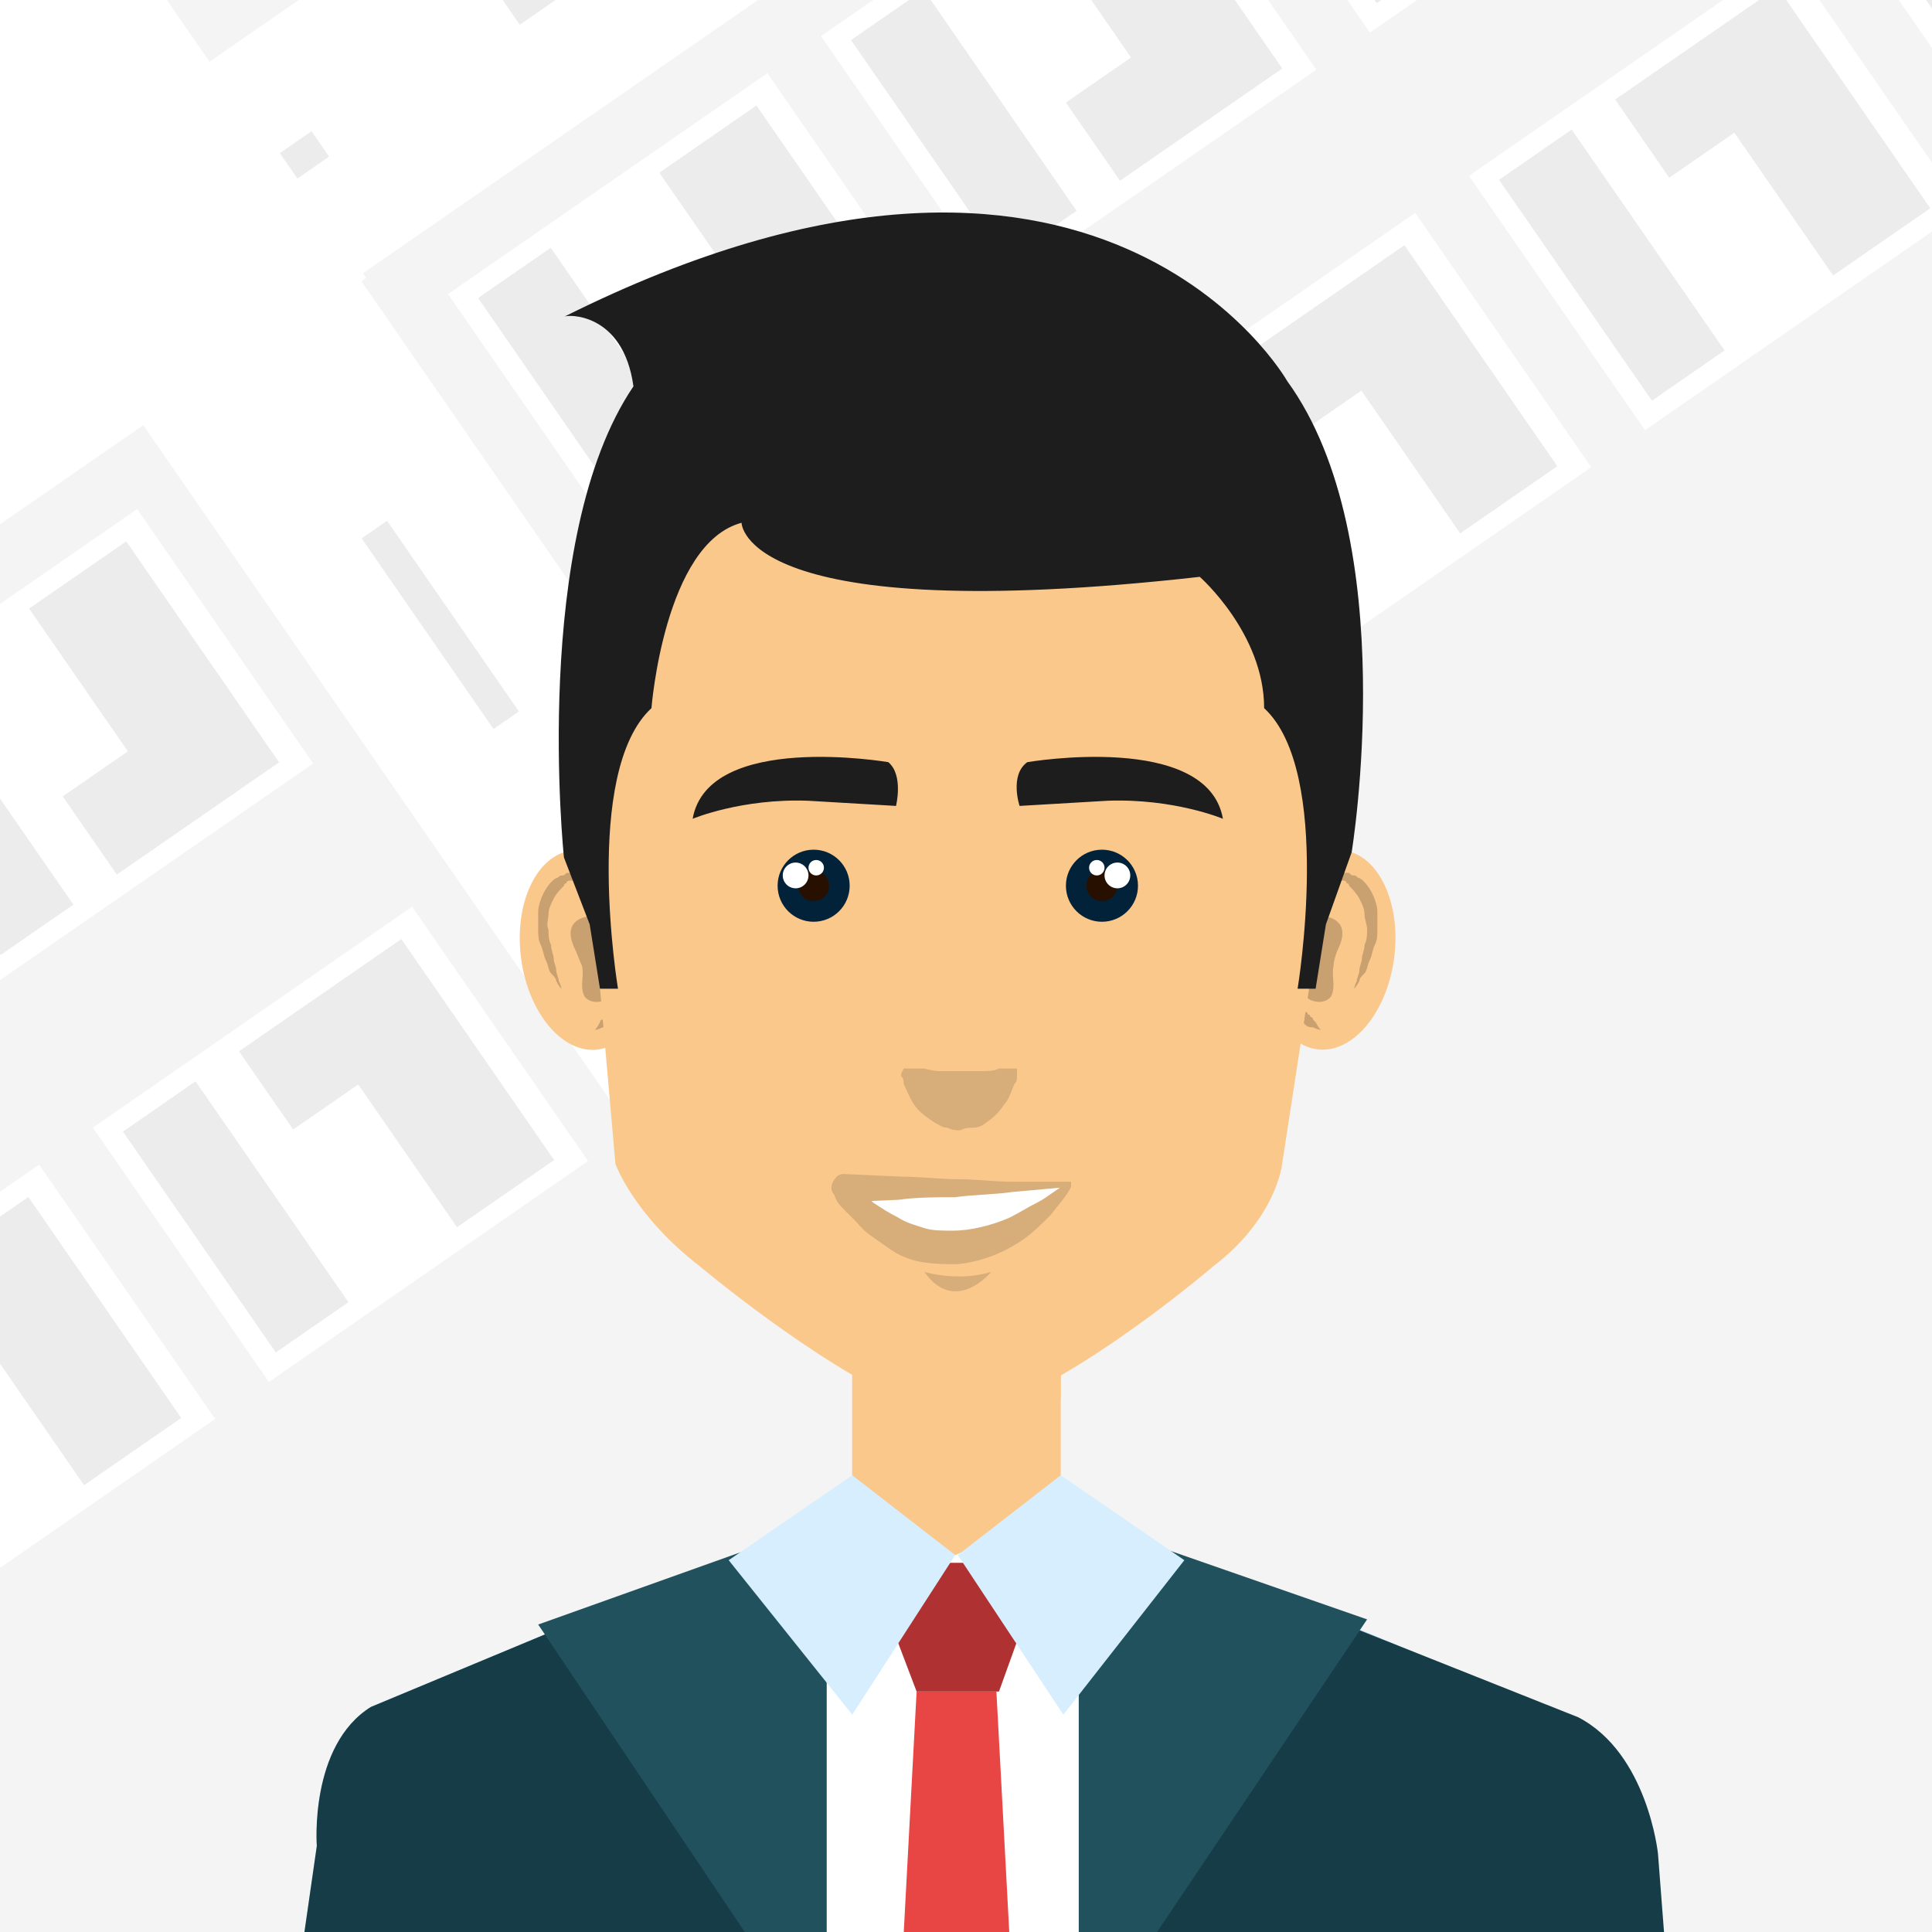 <svg width="500" height="500" viewBox="0 0 500 500" fill="none" xmlns="http://www.w3.org/2000/svg">
<rect x="0" y="0" width="500" height="500" fill="#333333" stroke="none"/>
<g clip-path="url(#clip0_0_1)">
<rect width="500" height="500" fill="#F4F4F4"/>
<rect x="-1.603" y="254.762" width="80.065" height="100.489" transform="rotate(-124.669 -1.603 254.762)" fill="white"/>
<path d="M30.231 226.344L16.23 206.101L58.231 177.052L72.232 197.294L30.231 226.344Z" fill="#ECECEC"/>
<path d="M33.845 195.54L7.531 157.494L32.676 140.103L58.99 178.149L33.845 195.54Z" fill="#ECECEC"/>
<rect x="0.185" y="247.127" width="69.538" height="22.869" transform="rotate(-124.669 0.185 247.127)" fill="#ECECEC"/>
<rect width="80.065" height="100.489" transform="matrix(0.569 0.822 0.822 -0.569 -72.482 358.59)" fill="white"/>
<path d="M-34.66 338.83L-20.659 359.073L21.342 330.023L7.341 309.781L-34.66 338.83Z" fill="#ECECEC"/>
<path d="M-4.562 346.317L21.752 384.363L46.897 366.972L20.583 328.926L-4.562 346.317Z" fill="#ECECEC"/>
<rect width="80.065" height="100.489" transform="matrix(0.569 0.822 0.822 -0.569 24.036 291.834)" fill="white"/>
<path d="M61.858 272.074L75.859 292.317L117.86 263.267L103.859 243.025L61.858 272.074Z" fill="#ECECEC"/>
<path d="M91.956 279.561L118.27 317.607L143.415 300.216L117.101 262.17L91.956 279.561Z" fill="#ECECEC"/>
<rect width="69.538" height="22.869" transform="matrix(0.569 0.822 0.822 -0.569 31.812 292.855)" fill="#ECECEC"/>
<rect x="161.494" y="141.955" width="80.065" height="100.489" transform="rotate(-124.669 161.494 141.955)" fill="white"/>
<path d="M193.328 113.537L179.328 93.294L221.329 64.245L235.329 84.487L193.328 113.537Z" fill="#ECECEC"/>
<path d="M196.943 82.734L170.628 44.687L195.773 27.296L222.088 65.342L196.943 82.734Z" fill="#ECECEC"/>
<rect x="163.282" y="134.318" width="69.538" height="22.869" transform="rotate(-124.669 163.282 134.318)" fill="#ECECEC"/>
<rect x="258.013" y="75.195" width="80.065" height="100.489" transform="rotate(-124.669 258.013 75.195)" fill="white"/>
<path d="M289.847 46.777L275.847 26.535L317.848 -2.515L331.848 17.728L289.847 46.777Z" fill="#ECECEC"/>
<path d="M293.462 15.974L267.147 -22.073L292.292 -39.464L318.607 -1.417L293.462 15.974Z" fill="#ECECEC"/>
<rect x="259.801" y="67.559" width="69.538" height="22.869" transform="rotate(-124.669 259.801 67.559)" fill="#ECECEC"/>
<rect x="354.53" y="8.439" width="80.065" height="100.489" transform="rotate(-124.669 354.53 8.439)" fill="white"/>
<rect x="356.318" y="0.803" width="69.538" height="22.869" transform="rotate(-124.669 356.318 0.803)" fill="#ECECEC"/>
<rect width="80.065" height="100.489" transform="matrix(0.569 0.822 0.822 -0.569 187.135 179.025)" fill="white"/>
<path d="M224.957 159.266L238.958 179.508L280.959 150.459L266.958 130.216L224.957 159.266Z" fill="#ECECEC"/>
<path d="M255.055 166.752L281.369 204.799L306.514 187.407L280.2 149.361L255.055 166.752Z" fill="#ECECEC"/>
<rect width="69.538" height="22.869" transform="matrix(0.569 0.822 0.822 -0.569 194.91 180.049)" fill="#ECECEC"/>
<rect width="80.065" height="100.489" transform="matrix(0.569 0.822 0.822 -0.569 283.653 112.27)" fill="white"/>
<path d="M321.475 92.51L335.476 112.752L377.477 83.703L363.476 63.46L321.475 92.51Z" fill="#ECECEC"/>
<path d="M351.573 99.996L377.887 138.043L403.032 120.652L376.718 82.605L351.573 99.996Z" fill="#ECECEC"/>
<rect width="69.538" height="22.869" transform="matrix(0.569 0.822 0.822 -0.569 291.428 113.291)" fill="#ECECEC"/>
<rect width="80.065" height="100.489" transform="matrix(0.569 0.822 0.822 -0.569 380.172 45.514)" fill="white"/>
<path d="M417.995 25.754L431.995 45.996L473.996 16.947L459.996 -3.296L417.995 25.754Z" fill="#ECECEC"/>
<path d="M448.092 33.241L474.407 71.287L499.552 53.896L473.237 15.849L448.092 33.241Z" fill="#ECECEC"/>
<rect width="69.538" height="22.869" transform="matrix(0.569 0.822 0.822 -0.569 387.948 46.537)" fill="#ECECEC"/>
<rect width="80.065" height="100.489" transform="matrix(0.569 0.822 0.822 -0.569 476.689 -21.244)" fill="white"/>
<rect width="69.538" height="22.869" transform="matrix(0.569 0.822 0.822 -0.569 484.465 -20.221)" fill="#ECECEC"/>
<rect x="-478.292" y="-635.119" width="67.613" height="1128.38" transform="rotate(-34.669 -478.292 -635.119)" fill="white"/>
<rect x="-890.664" y="0.854" width="67.613" height="1472.46" transform="rotate(-124.669 -890.664 0.854)" fill="white"/>
<rect x="-540.624" y="509.594" width="67.613" height="1472.46" transform="rotate(-124.669 -540.624 509.594)" fill="white"/>
<rect x="-715.835" y="256.271" width="67.613" height="1472.46" transform="rotate(-124.669 -715.835 256.271)" fill="white"/>
<path d="M-449.206 -652.496L190.099 271.835" stroke="#ECECEC" stroke-width="8" stroke-dasharray="60 60"/>
<path d="M-733.829 227.611L477.193 -609.98" stroke="#ECECEC" stroke-width="8" stroke-dasharray="60 60"/>
<path d="M-558.618 480.938L652.404 -356.654" stroke="#ECECEC" stroke-width="8" stroke-dasharray="60 60"/>
<rect x="0.713" y="54.805" width="67.613" height="67.613" transform="rotate(-34.669 0.713 54.805)" fill="white"/>
<path d="M274.524 349.809H220.562V403.105H274.524V349.809Z" fill="#FBC88C"/>
<path d="M225.225 387.783C239.881 375.125 261.866 378.456 274.524 361.8V349.809H220.562V393.778C221.894 391.78 223.892 389.781 225.225 387.783Z" fill="#FBC88C"/>
<path d="M360.794 248.002C362.683 233.777 356.824 221.264 347.705 220.052C338.587 218.841 329.663 229.39 327.773 243.615C325.883 257.84 331.743 270.353 340.861 271.565C349.98 272.776 358.904 262.227 360.794 248.002Z" fill="#FBC88C"/>
<path d="M338.48 239.223C338.48 239.223 338.481 238.556 339.147 237.224C339.147 235.892 339.813 233.893 341.145 231.894C341.811 229.896 343.81 227.897 345.809 227.897C346.475 227.897 347.141 227.897 347.807 227.897C347.807 227.897 348.474 227.897 348.474 228.563C348.474 228.563 349.14 228.563 349.14 229.229C349.806 229.896 351.138 231.228 351.805 232.561C352.471 233.893 353.137 235.225 353.137 236.558C353.137 237.89 353.803 239.223 353.803 240.555C353.803 241.887 353.803 243.22 353.137 244.552C353.137 245.885 352.471 247.217 352.471 247.883C352.471 249.216 351.805 249.882 351.805 251.214C351.805 251.881 351.138 253.213 351.138 253.879C350.472 255.212 350.472 255.878 350.472 255.878C350.472 255.878 351.138 255.212 351.805 253.879C351.805 253.213 352.471 252.547 353.137 251.881C353.803 251.214 353.803 249.882 354.469 248.55C355.136 247.217 355.136 245.885 355.802 244.552C356.468 243.22 356.468 241.887 356.468 240.555C356.468 238.556 356.468 237.224 356.468 235.892C356.468 234.559 355.802 232.561 355.136 231.228C354.47 229.896 353.137 227.897 351.805 227.231C351.138 227.231 351.139 226.565 350.472 226.565C349.806 226.565 349.806 226.565 349.14 225.898C348.474 225.898 347.141 225.898 346.475 225.898C344.476 225.898 343.144 227.231 342.478 228.563C341.812 229.896 341.145 231.228 340.479 231.894C339.813 234.559 339.813 236.558 339.813 237.89C338.481 238.556 338.48 239.223 338.48 239.223Z" fill="black" fill-opacity="0.2"/>
<path d="M338.48 239.219C338.48 239.219 337.814 237.887 343.144 237.221C343.144 237.221 349.806 237.887 346.475 245.215C345.809 246.548 345.143 248.546 345.143 249.879C344.476 252.544 345.809 255.208 344.476 257.873C342.478 260.538 337.148 259.206 337.148 255.875C336.482 253.21 339.813 249.212 340.479 247.88C340.479 247.88 344.476 242.55 338.48 239.219Z" fill="black" fill-opacity="0.2"/>
<path d="M337.148 255.877C337.148 255.877 336.482 255.877 337.148 255.877C336.482 256.543 336.482 257.209 335.816 257.876C335.816 257.876 335.816 258.542 335.816 259.208C335.816 259.874 335.816 259.874 335.816 260.54C335.816 261.207 335.816 261.207 335.816 261.873C335.816 262.539 336.482 262.539 336.482 263.205C336.482 263.871 337.148 263.871 337.148 264.538L337.814 265.204C338.481 265.87 339.147 265.87 339.813 265.87C341.146 266.536 341.812 266.536 341.812 266.536C341.812 266.536 341.146 265.87 340.479 264.538L339.813 263.871C339.813 263.871 339.813 263.205 339.147 263.205C339.147 263.205 339.147 262.539 338.481 262.539C338.481 262.539 338.481 261.873 337.814 261.873C337.148 261.207 337.148 260.54 337.148 260.54V259.874V259.208C337.148 256.543 337.148 255.877 337.148 255.877Z" fill="black" fill-opacity="0.2"/>
<path d="M154.796 271.612C163.914 270.4 169.773 257.885 167.882 243.661C165.99 229.436 157.065 218.887 147.947 220.1C138.828 221.312 132.97 233.826 134.861 248.051C136.752 262.276 145.677 272.824 154.796 271.612Z" fill="#FBC88C"/>
<path d="M156.606 239.236C156.606 239.236 156.606 238.57 155.939 237.238C155.939 235.905 155.273 233.907 153.941 231.908C153.275 229.909 151.276 227.911 149.277 227.911C148.611 227.911 147.945 227.911 147.279 227.911C147.279 227.911 146.613 227.911 146.613 228.577C146.613 228.577 145.946 228.577 145.946 229.243C145.28 229.909 143.948 231.242 143.281 232.574C142.615 233.907 141.949 235.239 141.949 236.571C141.949 237.904 141.283 239.236 141.949 240.569C141.949 241.901 141.949 243.234 142.615 244.566C142.615 245.898 143.281 247.231 143.281 247.897C143.281 249.229 143.948 249.896 143.948 251.228C143.948 251.894 144.614 253.227 144.614 253.893C145.28 255.225 145.28 255.892 145.28 255.892C145.28 255.892 144.614 255.225 143.948 253.893C143.948 253.227 143.281 252.561 142.615 251.894C141.949 251.228 141.949 249.896 141.283 248.563C140.617 247.231 140.617 245.898 139.95 244.566C139.284 243.234 139.284 241.901 139.284 240.569C139.284 238.57 139.284 237.238 139.284 235.905C139.284 234.573 139.95 232.574 140.617 231.242C141.283 229.909 142.615 227.911 143.948 227.245C144.614 227.245 144.614 226.578 145.28 226.578C145.946 226.578 145.946 226.578 146.613 225.912C147.279 225.912 148.611 225.912 149.277 225.912C151.276 225.912 152.608 227.245 153.275 228.577C153.941 229.909 154.607 231.242 155.273 231.908C155.939 234.573 155.939 236.571 155.939 237.904C157.272 238.57 156.606 239.236 156.606 239.236Z" fill="black" fill-opacity="0.2"/>
<path d="M156.606 239.231C156.606 239.231 157.272 237.899 151.942 237.232C151.942 237.232 145.28 237.899 148.611 245.227C149.278 246.559 149.944 248.558 150.61 249.89C151.276 252.555 149.944 255.22 151.276 257.885C153.275 260.55 158.605 259.217 159.271 255.886C159.937 253.221 156.606 249.224 155.94 247.892C155.274 247.892 151.276 242.562 156.606 239.231Z" fill="black" fill-opacity="0.2"/>
<path d="M158.604 255.893C159.27 256.559 159.27 257.225 159.937 257.891C159.937 257.891 159.937 258.557 159.937 259.224C159.937 259.89 159.937 259.89 159.937 260.556C159.937 261.222 159.937 261.222 159.937 261.888C159.937 262.555 159.27 262.555 159.27 263.221C159.27 263.887 158.604 263.887 158.604 264.553L157.938 265.22C157.272 265.886 156.605 265.886 155.939 265.886C154.607 266.552 153.941 266.552 153.941 266.552C153.941 266.552 154.607 265.886 155.273 264.553C155.273 264.553 155.273 263.887 155.939 263.887C155.939 263.887 155.939 263.221 156.605 263.221C156.605 263.221 156.606 262.555 157.272 262.555C157.938 262.555 157.272 261.888 157.938 261.888C158.604 261.222 158.604 260.556 158.604 260.556V259.89V259.224C158.604 256.559 158.604 255.893 158.604 255.893Z" fill="black" fill-opacity="0.2"/>
<path d="M247.877 80.672C225.892 82.004 131.291 95.329 153.942 240.562L159.271 301.187C159.271 301.187 163.935 314.512 181.256 327.836C181.256 327.836 210.569 352.485 234.553 363.145C234.553 363.145 239.883 364.477 247.211 367.142C254.539 364.477 259.869 363.145 259.869 363.145C284.519 352.485 313.166 327.836 313.166 327.836C329.821 315.178 331.153 301.187 331.153 301.187L340.48 240.562C363.798 95.329 269.862 82.004 247.877 80.672Z" fill="#FBC88C"/>
<path d="M247.877 367.812C241.881 365.147 237.884 363.149 237.884 363.149C217.897 352.489 193.914 327.84 193.914 327.84C179.924 315.182 175.926 301.191 175.926 301.191L171.263 240.566C152.609 95.332 229.889 82.008 247.877 80.676C226.558 82.008 131.956 95.332 154.608 240.566L159.937 301.191C159.937 301.191 164.601 314.515 181.922 327.84C181.922 327.84 211.235 352.489 235.219 363.149C235.219 363.815 240.549 365.147 247.877 367.812Z" fill="#FBC88C"/>
<path d="M247.877 80.676C265.198 82.008 343.145 95.332 324.491 240.566L316.496 301.191C316.496 301.191 315.83 315.182 301.84 327.84C301.84 327.84 277.856 352.489 257.87 363.149C257.87 363.149 253.206 364.481 247.877 367.146C255.205 364.481 260.535 363.149 260.535 363.149C285.185 352.489 313.832 327.84 313.832 327.84C330.487 315.182 331.819 301.191 331.819 301.191L341.146 240.566C363.797 95.332 269.862 82.008 247.877 80.676Z" fill="#FBC88C"/>
<path d="M143.949 575.001H351.806L367.129 465.743C374.457 436.429 351.14 421.773 351.14 421.773L272.527 390.461H223.228L143.949 421.773C143.949 421.773 120.631 436.429 127.959 465.743L143.949 575.001Z" fill="#FBC88C"/>
<path d="M132.623 574.999H362.465L367.129 465.741C374.457 436.427 351.14 421.771 351.14 421.771L274.526 391.125L247.211 402.451L220.563 391.125L143.949 421.771C143.949 421.771 120.631 436.427 127.959 465.741L132.623 574.999Z" fill="white"/>
<path d="M68 574.994H135.953C139.285 555.674 156.606 453.744 143.948 421.766L95.981 441.752C79.992 451.745 81.99 477.727 81.99 477.727L68 574.994Z" fill="#AFDFF9"/>
<path d="M435.748 574.998L410.432 470.403C410.432 470.403 408.434 447.086 390.446 437.759L350.473 421.104C338.482 453.082 355.137 555.678 359.134 574.998H435.748V574.998Z" fill="#AFDFF9"/>
<path d="M163.935 99.986C137.286 139.293 145.947 221.903 145.947 221.903L152.609 239.224L155.274 255.879H159.937C159.937 255.879 150.61 199.918 168.598 183.263C168.598 183.263 171.929 140.625 191.915 135.295C191.915 135.295 191.915 162.61 310.501 149.286C310.501 149.286 327.156 163.942 327.156 183.263C345.144 199.918 335.817 255.879 335.817 255.879H340.48L343.145 239.224L349.807 220.57C349.807 220.57 363.131 139.959 333.152 98.654C333.152 98.654 284.518 12.713 145.947 81.999C146.613 81.332 161.27 80.666 163.935 99.986Z" fill="#1D1D1D"/>
<path d="M68 574.994H135.953C139.285 555.674 156.606 453.744 143.948 421.766L95.981 441.752C79.992 451.745 81.99 477.727 81.99 477.727L68 574.994Z" fill="#163D47"/>
<path d="M436.413 574.998L429.085 479.73C429.085 479.73 426.42 453.748 408.433 444.421L349.806 421.104C337.814 453.082 354.47 555.678 358.467 574.998H436.413V574.998Z" fill="#163D47"/>
<path d="M265.198 574.999L257.87 437.76H237.218L229.889 574.999H265.198Z" fill="#E74645"/>
<path d="M224.559 404.449H270.528L258.536 437.76H237.217L224.559 404.449Z" fill="#B03132"/>
<path d="M233.887 276.529C233.887 276.529 234.553 276.529 235.219 276.529C235.885 276.529 237.218 276.529 238.55 276.529C239.882 276.529 241.215 277.195 243.214 277.195C245.212 277.195 246.545 277.195 248.543 277.195C250.542 277.195 251.874 277.195 253.873 277.195C255.872 277.195 257.204 277.196 258.536 276.529C261.201 276.529 263.2 276.529 263.2 276.529V277.862C263.2 277.862 263.2 277.862 263.2 278.528C263.2 279.194 263.2 279.86 262.534 280.527C261.867 281.859 261.201 284.524 259.869 285.856C258.536 287.855 257.204 289.187 255.205 290.52C254.539 291.186 253.207 291.852 251.874 291.852C250.542 291.852 249.876 291.852 248.543 292.518C247.211 292.518 246.545 292.518 245.212 291.852C243.88 291.852 243.214 291.186 241.881 290.52C239.882 289.187 237.884 287.855 236.552 285.856C235.219 283.858 234.553 281.859 233.887 280.527C233.887 279.86 233.887 279.194 233.22 278.528C233.22 277.862 233.22 277.862 233.22 277.862L233.887 276.529Z" fill="#D7AD7A"/>
<path d="M285.184 238.552C290.335 238.552 294.511 234.376 294.511 229.225C294.511 224.074 290.335 219.898 285.184 219.898C280.033 219.898 275.857 224.074 275.857 229.225C275.857 234.376 280.033 238.552 285.184 238.552Z" fill="#02223A"/>
<path d="M285.185 233.227C287.392 233.227 289.182 231.437 289.182 229.23C289.182 227.022 287.392 225.232 285.185 225.232C282.977 225.232 281.188 227.022 281.188 229.23C281.188 231.437 282.977 233.227 285.185 233.227Z" fill="#281000"/>
<path d="M289.182 229.891C291.021 229.891 292.513 228.399 292.513 226.56C292.513 224.72 291.021 223.229 289.182 223.229C287.342 223.229 285.851 224.72 285.851 226.56C285.851 228.399 287.342 229.891 289.182 229.891Z" fill="white"/>
<path d="M283.851 226.566C284.955 226.566 285.85 225.671 285.85 224.567C285.85 223.463 284.955 222.568 283.851 222.568C282.747 222.568 281.853 223.463 281.853 224.567C281.853 225.671 282.747 226.566 283.851 226.566Z" fill="white"/>
<path d="M265.864 197.246C265.864 197.246 312.499 189.251 316.496 211.902C316.496 211.902 303.838 206.573 286.517 207.239L263.865 208.571C263.865 208.571 261.201 200.577 265.864 197.246Z" fill="#1D1D1D"/>
<path d="M210.569 238.552C215.72 238.552 219.896 234.376 219.896 229.225C219.896 224.074 215.72 219.898 210.569 219.898C205.418 219.898 201.242 224.074 201.242 229.225C201.242 234.376 205.418 238.552 210.569 238.552Z" fill="#02223A"/>
<path d="M210.569 233.227C212.777 233.227 214.566 231.437 214.566 229.23C214.566 227.022 212.777 225.232 210.569 225.232C208.361 225.232 206.572 227.022 206.572 229.23C206.572 231.437 208.361 233.227 210.569 233.227Z" fill="#281000"/>
<path d="M205.905 229.891C207.744 229.891 209.236 228.399 209.236 226.56C209.236 224.72 207.744 223.229 205.905 223.229C204.065 223.229 202.574 224.72 202.574 226.56C202.574 228.399 204.065 229.891 205.905 229.891Z" fill="white"/>
<path d="M211.234 226.566C212.338 226.566 213.233 225.671 213.233 224.567C213.233 223.463 212.338 222.568 211.234 222.568C210.131 222.568 209.236 223.463 209.236 224.567C209.236 225.671 210.131 226.566 211.234 226.566Z" fill="white"/>
<path d="M229.889 197.246C229.889 197.246 183.254 189.251 179.257 211.902C179.257 211.902 191.915 206.573 209.236 207.239L231.887 208.571C231.887 208.571 233.886 200.577 229.889 197.246Z" fill="#1D1D1D"/>
<path d="M276.523 306.51C247.21 308.508 237.883 306.51 218.563 307.176C218.563 307.176 243.879 341.819 276.523 306.51Z" fill="white"/>
<path d="M276.523 307.171L261.866 308.503C257.203 309.17 251.873 309.17 247.21 309.836C242.546 309.836 237.216 309.836 232.553 310.502L217.896 311.168L220.561 305.838C221.227 306.505 222.56 307.837 223.226 308.503C223.892 309.17 225.225 310.502 225.891 311.168C227.889 312.501 229.888 313.833 232.553 315.165C234.552 316.498 237.216 317.164 239.215 317.83C241.214 318.496 243.879 318.496 246.543 318.496C251.207 318.496 256.536 317.164 261.2 315.165C263.865 313.833 265.863 312.501 268.528 311.168C271.193 309.836 273.192 307.837 275.857 306.505L276.523 307.171ZM277.189 307.171C275.857 309.836 273.858 311.834 271.859 314.499C269.861 316.498 267.862 318.496 265.197 320.495C260.534 323.826 254.538 326.491 247.876 327.157C244.545 327.157 241.214 327.157 237.882 326.491C234.551 325.825 231.887 324.492 229.222 322.494C226.557 320.495 223.892 319.163 221.894 316.498C220.561 315.165 219.895 314.499 218.562 313.167C217.23 311.834 216.564 311.168 215.898 309.17C214.565 307.837 215.231 305.838 216.564 304.506C217.23 303.84 217.896 303.84 218.562 303.84L233.219 304.506C237.883 304.506 243.212 305.172 247.876 305.172C252.539 305.172 257.203 305.838 262.532 305.838H277.189C277.189 306.505 277.189 306.505 277.189 307.171Z" fill="#D7AD7A"/>
<path d="M239.214 329.162C239.214 329.162 247.875 331.827 256.536 329.162C256.536 329.162 247.209 340.488 239.214 329.162Z" fill="#D7AD7A"/>
<path d="M128.625 574.988H213.9V393.779L143.948 421.76C143.948 421.76 120.631 436.417 127.959 465.73L128.625 574.988Z" fill="#163D47"/>
<path d="M367.129 574.99V465.732C374.458 436.419 351.14 421.762 351.14 421.762L279.19 393.115V574.99H367.129Z" fill="#163D47"/>
<path d="M173.262 523.69L190.584 574.988H213.901V393.779L139.286 420.428L195.247 503.704L173.262 523.69Z" fill="#22515E"/>
<path d="M302.507 574.99L319.829 523.026L297.843 502.374L353.805 419.097L279.19 393.115V574.99H302.507Z" fill="#22515E"/>
<path d="M247.877 402.447L274.525 381.795L306.504 403.78L275.192 443.752L247.877 402.447Z" fill="#D6EEFD"/>
<path d="M247.211 402.447L220.563 381.795L188.585 403.78L220.563 443.752L247.211 402.447Z" fill="#D6EEFD"/>
</g>
<defs>
<clipPath id="clip0_0_1">
<rect width="500" height="500" fill="white"/>
</clipPath>
</defs>
</svg>
